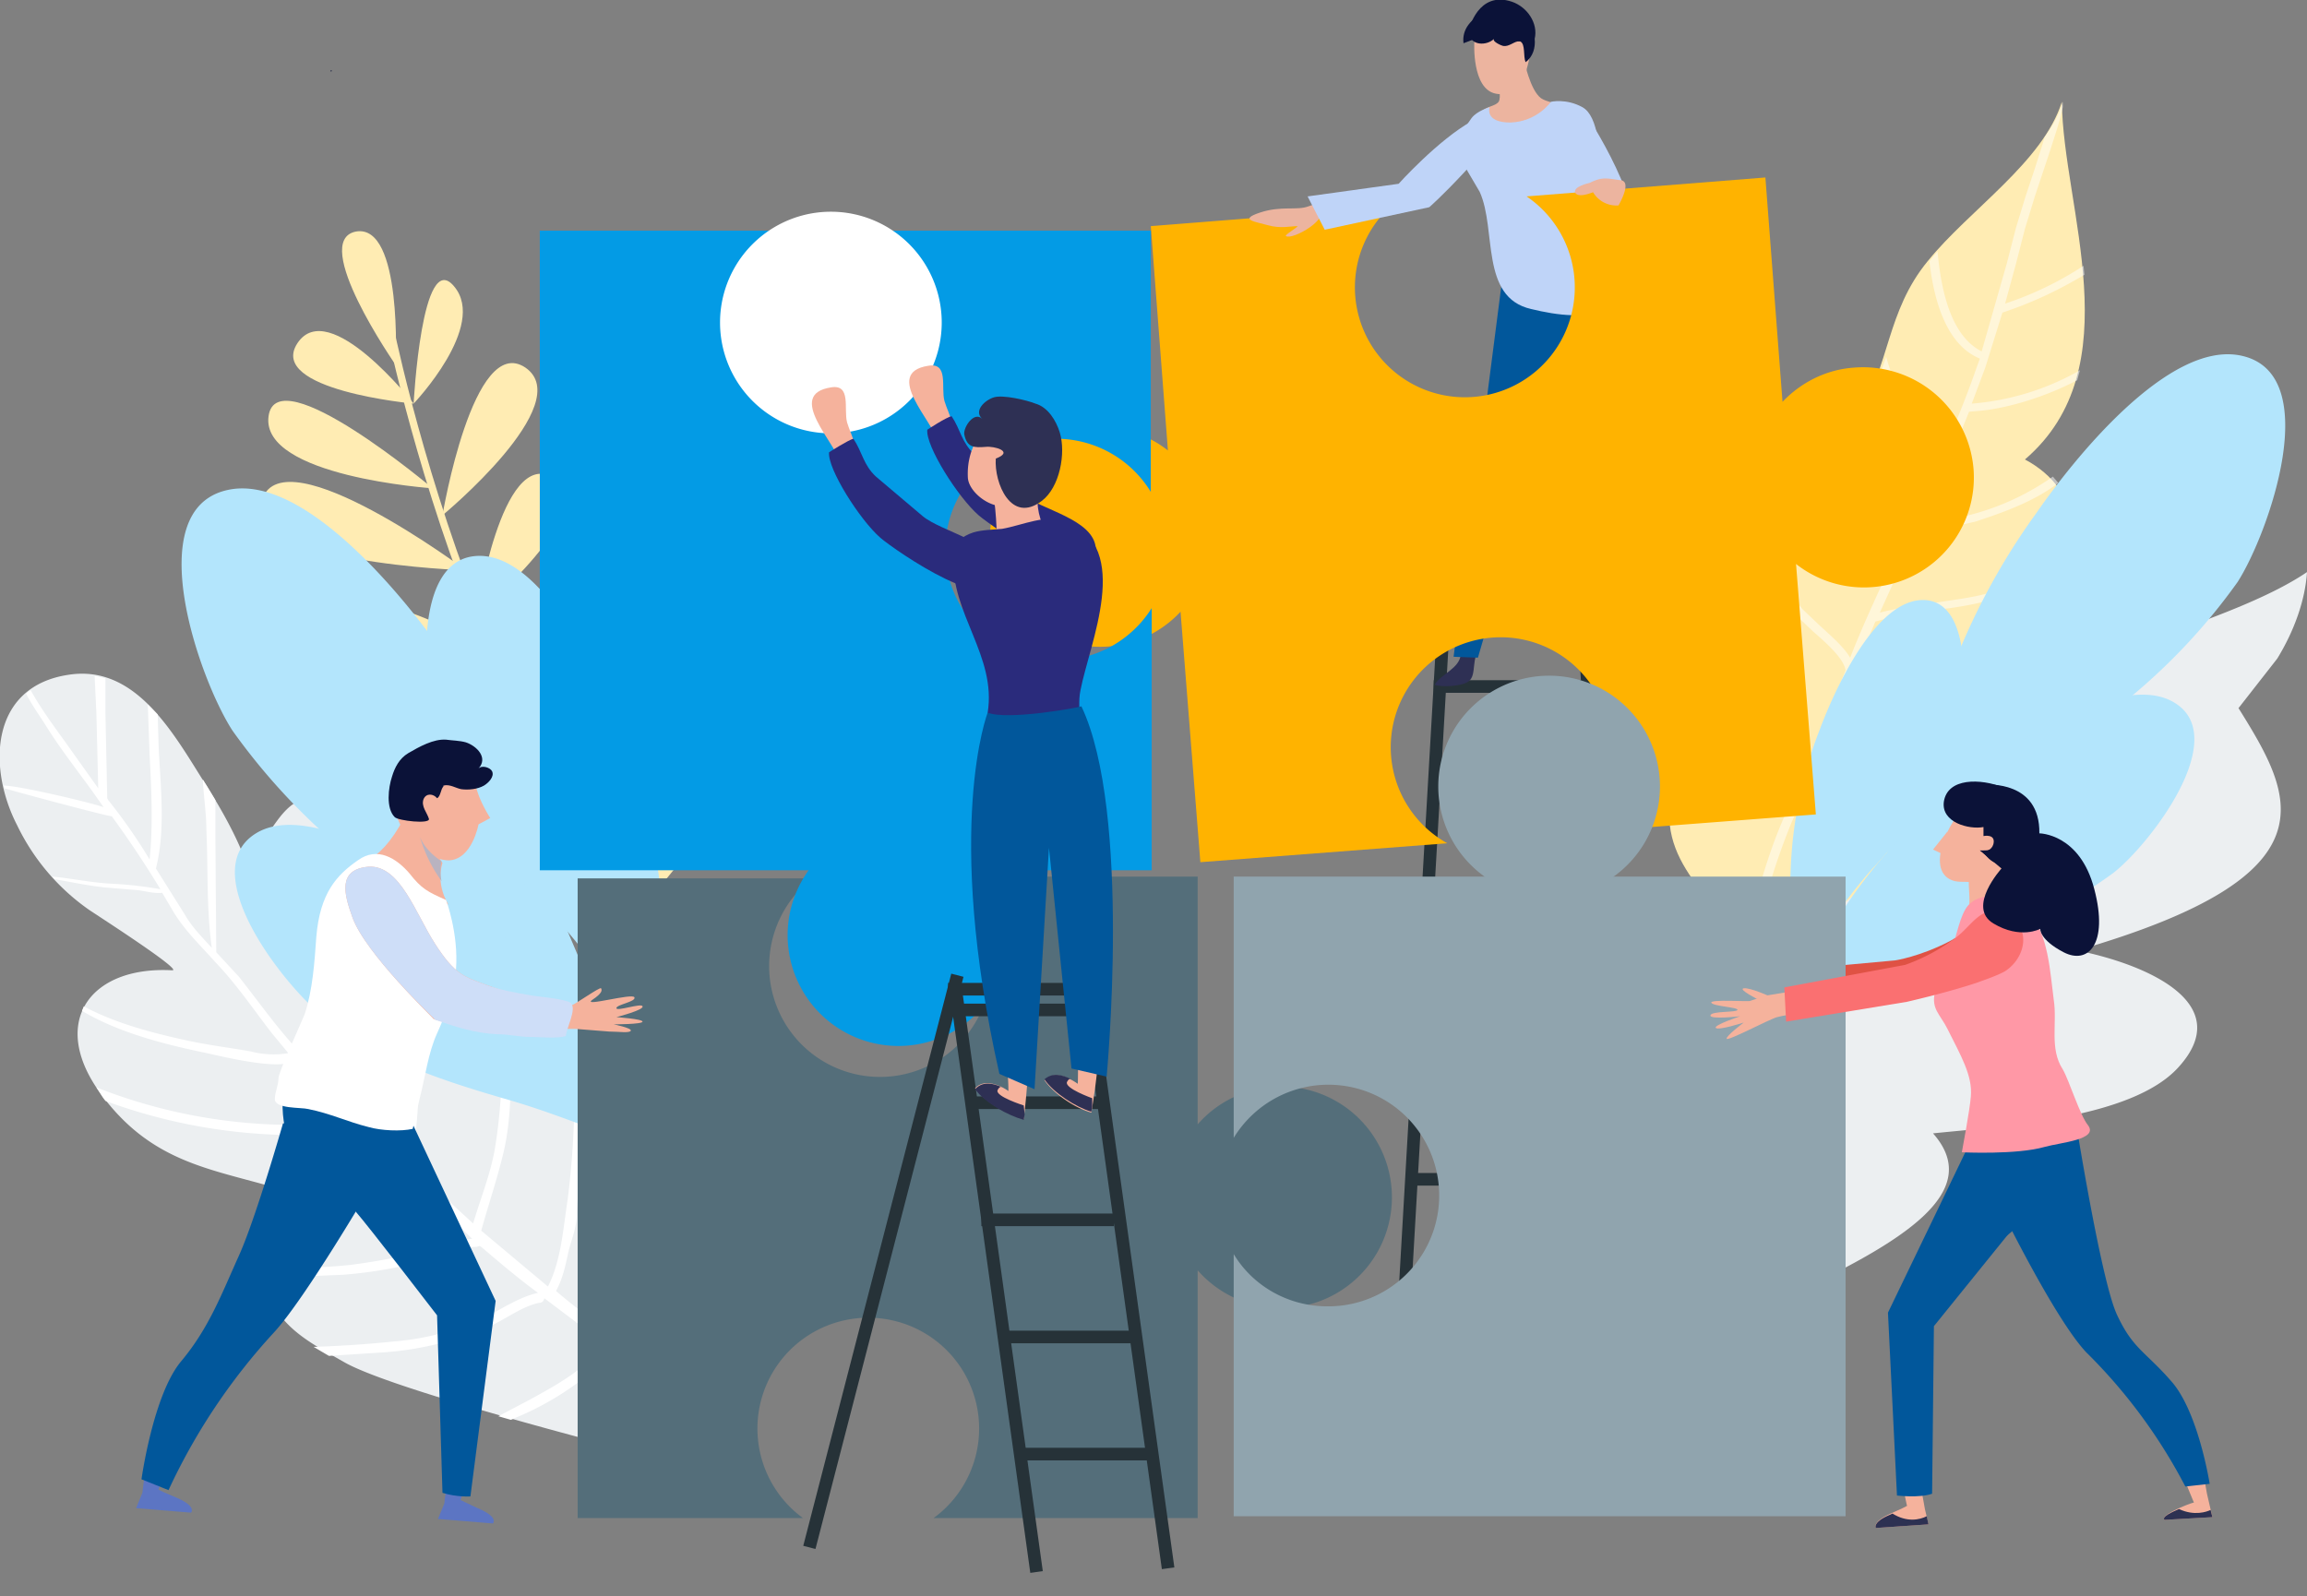 <svg xmlns="http://www.w3.org/2000/svg" viewBox="0 0 256 177.2"><rect x="0" y="0" width="256" height="177.2" fill="#808080" stroke="none"/><defs/><style>.st0{opacity:.3;fill:#a8bcff}.st1{fill:#eceff1}.st2{fill:#ffecb3}.st3{opacity:.5}.st4{fill:#fff}.st5{fill:#b3e5fc}.st6{fill:#546e7a}.st7{fill:#2a2b7c}.st8{fill:#7ab6f6}.st9{fill:#263238}.st10{fill:#bfd4f8}.st11{fill:#0b1238}.st12{fill:#2e3054}.st13{fill:#01579b}.st14{fill:#ecb49f}.st15{fill:#ffb300}.st16{fill:#5c75c3}.st17{fill:#f5b29c}.st18{fill:#b9b3c0}.st19{fill:#cdd8e4}.st20{fill:#cedef8}.st21{fill:#df5244}.st22{fill:#90a4ae}.st23{fill:#039be5}.st24{fill:#ff98a6}.st25{fill:#fa7071}.st26{fill:#2d3152}</style><g id="Layer_2"><path d="M82 84.1c0 .5-4.6.9-10.4.9a31 31 0 01-10.4-.9c0-.5 4.6-.9 10.4-.9 5.8 0 10.4.4 10.4.9z" class="st0"/><path d="M256 63.5c-14.7 10-61.4 15.3-51.1 35.1-21.6 2-27 9.3-22.7 23.7-.5-1.5-7.9 1-8.9 1.7a16.6 16.6 0 00-4.2 5.7c-2.5 5-1.9 10-1.8 15 .2 6-.4 12-1.4 18 11.2-14.6 60.2-23.8 48.6-36.9 7.7-.8 22-1.6 27.2-7.3 6.6-7.2-3.7-11.5-11.2-13 29-8.4 24-17.1 17.9-26.9l4.3-5.5c1.9-3.1 3.1-6.5 3.3-9.6z" class="st1"/><path d="M193.8 105.9c-4.1-7.4-11.3-10.8-7.5-20.7 1.5-3.9 5.4-6.5 7.3-10 2.5-4.4.8-5.1.5-9.6-.7-9.7 7.1-12 12.1-19.6 3.5-5.3 3.1-11.4 7.7-17 4.6-5.7 12.8-11 14.9-17.7.1 11.7 7.8 29.5-4.1 39.7 6.4 3.4 7 10.5 3.4 16.2-1.7 2.7-6.7 5-7.8 7.8-1.5 3.9 1.4 3.9 1.5 7.3.3 10.7-39.4 27.2-30.2 37.6l2.2-14z" class="st2"/><g class="st3"><path d="M222.2 34.7c3.6-1.2 6.4-2.6 9.1-4.2l-.1-1a36.9 36.9 0 01-8.7 4.2l1.2-4.4 1-3.9 1.1-3.6 1-3 .7-2.1c.5-1.6 1.1-3.3 1.4-4.8v-.6c-.4 1.4-1.1 2.6-2 3.9l-.4 1.3-.7 2.2-1 3-1.1 3.6-1 3.9-2.8 9.8c-3.4-1.7-4.5-6.7-4.9-11.1l-.9 1.1c.5 4.4 1.9 9.3 5.6 10.8l-.4 1.1c-1.1 3.2-2.4 6.3-3.7 9.4a24.1 24.1 0 01-6.3-10.7l-.6 1.7c1.2 3.6 3.5 7.1 6.5 10l-3.6 7.9h-.1l-.1.2-1 2.2-2.5-2.7c-.9-.8-1.7-1.7-2.4-2.6a17 17 0 01-2.7-6.2l-.9.9c.5 1.9 1.2 3.9 2.6 5.8.7 1 1.6 1.8 2.5 2.7 1 .9 2 1.9 2.7 2.9l.3-.1c-1.5 3.3-3.1 6.7-4.5 10.2l-.2.5c-.7-1.2-2.1-2.4-3.3-3.5l-2-1.9c-2-2.4-3.9-5.1-4.9-7.9l-.5 1.6c1.1 2.4 2.8 4.7 4.5 6.8l2.1 2c1.5 1.3 3.4 3 3.6 4.3a1020 1020 0 01-7 16.7c-1.8 4.2-2.9 8.5-4 12.7l-.2 1 .5.8-.5 3.3 1.3-5a76 76 0 013.9-12.6c2.5-5.6 4.8-11.3 7.1-16.8v-.1l.7-1.8 1.5-3.6c2-.6 4.4-1 6.7-1.3 1.8-.2 3.7-.5 5.3-.9 4.1-1 7.1-2.6 10.1-4.2l.2-1.1c-3.2 1.8-6.2 3.5-10.4 4.5-1.6.4-3.4.6-5.2.9-2.1.3-4.3.6-6.2 1.1l3.8-8.4c1-.5 2.4-.8 3.7-1l3.1-.7c2.4-.8 6.4-2.1 9.2-4.3l-.6-.7a28.3 28.3 0 01-11.8 4.8l-3.1.7c1.9-4.2 3.9-8.4 5.6-12.7l1.2-.1c3.2-.3 7.4-1.6 10.8-3.4l.3-1.1a28.7 28.7 0 01-12 3.7l1.5-4 1.9-6.1zM192.3 112.6l.6-1.8-1.2 1.7.6.1z" class="st4"/></g><path d="M82.4 107C54.8 96.8 42.7 35.8 42.6 35.2l.8-.2c.1.6 12.1 61.2 39.3 71.2l-.3.8z" class="st2"/><path d="M72.1 99.4c0 .3.2-14.9 7.1-15.1 6.9-.2-7.1 15.4-7.1 15.4v-.3zM65.5 92.8s3-17.8 8.7-15.5c5.7 2.3-8.7 15.5-8.7 15.5zM60.2 84.1S64.7 64.7 71.8 68c5.4 2.5-11.6 16.1-11.6 16.1zM52.9 68.2s2.7-18.6 8.5-15.2c5.8 3.3-8.5 15.2-8.5 15.2zM55.1 74.5s7.2-17.6 11.8-12.8c3.1 3.2-11.8 12.8-11.8 12.8zM49.1 57.2s3.4-20.3 9.2-16.4c5.8 4-9.2 16.4-9.2 16.4zM45.9 44.8s.9-17.4 4.5-13c3.7 4.4-4.5 13-4.5 13zM43.9 40.5s-9.6-13.8-4.4-14.8c5.2-.9 4.4 14.8 4.4 14.8zM45.9 44.8S29.6 43.3 33 38.1c3.5-5.3 12.9 6.7 12.9 6.7zM48 54.2s-19.1-1.3-18.2-8c.9-6.6 18.2 8 18.2 8zM51.7 63.3s-25.1-.8-22.6-7.9c2.5-7.1 22.6 7.9 22.6 7.9zM55.2 72.1S27.6 74.8 28.1 67c.5-7.7 27.1 5.1 27.1 5.1zM62 86.4s-25.9-4.3-26.5 2.9C35 96.5 62 86.4 62 86.4zM56.7 77.9s-22.1-7.2-23.3-.1c-1.3 7.2 23.3.1 23.3.1z" class="st2"/><path d="M64.9 91.5s-22.6-1-19.9 5.9c2.7 6.9 20.6-4.6 20.6-4.6l-.7-1.3z" class="st2"/><path d="M38.2 151.2c-3.3-1.9-6.9-3.6-8.4-7.5-2.1-5.4 1.4-6.2 3.5-11-8.4-2.9-15.7-2.8-21.9-11-6.1-8-1.6-14.5 7.7-14 1.3.1-7.7-5.7-9.2-6.7a24.3 24.3 0 01-8-9.4c-3.3-6.4-3-15.4 5.7-16.7 7.6-1.2 11.8 6.8 15.3 12.3 1.6 2.5 3.4 5.7 4.4 8.5 3.6-3.6 4.5-9.6 10.5-5.9 4.2 2.6 6 10 4.5 14.4 5.9-.9 9-2.7 14.3.6 3.4 2.2 7 6.2 9.4 9.8 5.6 8.2 16.6 39.8 19 50.2.1.1-39.8-9.6-46.8-13.6z" class="st1"/><path d="M83.4 158.7c-2.8-1.5-5.4-3.3-8-5.1l.4-1.8c.3-1.9.9-3.8 1.3-5.7l.8-4.3-.9-2.5-.6 3.9c-.3 2-.8 3.9-1.3 5.8-.2.9-.3 2.7-.7 3.8l-6.4-4.7a74.7 74.7 0 01-6.3-4.8c.7-1.3 1-2.6 1.3-4 .3-1.5 1-2.9 1-4.5 0-2.4.7-4.8.9-7.1.2-1.9.2-3.9.1-5.8-.2-3.3-.3-6.6-.7-9.8l-1.1-1.3a96.8 96.8 0 01-.2 22.3c-.5 3.1-.7 6.8-2.2 9.7l-7.4-6.2c.8-2.9 1.8-5.8 2.5-8.8.9-3.9.8-8.2.8-12.1 0-3.8-.3-7.5-.8-11.2l-1-.5c.6 3.6.7 7.3.8 10.8.1 4.3-.1 8.6-.8 12.8-.5 2.8-1.6 5.5-2.4 8.2l-7.4-6.8c1.1-2 1.2-4.8 1.3-7a124.8 124.8 0 000-18.4l-1 .2.3 4.5c.1 3.8 0 7.5-.3 11.3-.2 2.6 0 6.1-1.1 8.6l-1.3-1.3-6-6c.9-2.7 1-5.5.9-8.3-.1-3.9.4-7.7.2-11.6-.1-3.7-.5-7.8-1.3-11.7-.5-.2-.9-.4-1.3-.4a60.8 60.8 0 011.3 21.9c-.1 3.1 0 6.1-.7 9.1a83.5 83.5 0 01-4-4.4c-2-2.3-3.7-4.7-5.6-7.1l-2.5-2.7-.1-12.7v-4.2l-.9-1.5-.5-.8c.1 1.9.4 3.8.4 5.6.2 4.3 0 8.8.6 13.1-1.1-1.2-2.2-2.3-3-3.7l-3.2-5.1c1.1-4.3.5-9.2.3-13.6l-.1-3.5-1.1-1.1.2 5.6c.2 3.8.4 7.8 0 11.6a60 60 0 00-4.6-6.6l-.1-.2-.2-9.4v-3.9l-1.2-.3.2 4.3.2 8.2-3.7-5.2c-1.3-1.8-2.7-3.7-3.8-5.7l-.5.4c.6 1.2 1.4 2.3 2.1 3.4 1.6 2.6 3.5 5 5.3 7.5l1.2 1.7c-1-.4-9.3-2.4-11.1-2.4l.1.3c2.4.7 11.8 3.2 11.9 3.1a114 114 0 015.4 8.1c-1.7-.3-3.4-.5-5.2-.6-2.4-.1-4.6-.6-6.8-.8l.3.3c1.8.3 3.6.7 5.5.9l3.6.3c1 .1 1.8.4 2.8.3l1.3 2.2c1.3 2.1 3 3.7 4.6 5.5 2.3 2.4 4.2 5.2 6.2 7.8l1.9 2.3a10 10 0 01-4.2-.2c-2.3-.4-4.7-.7-7-1.2-3.7-.8-8-1.9-11.5-3.8l-.2.5c4 2.4 9.1 3.7 13.4 4.6 1.1.2 8.7 2.2 10.1.9a99.8 99.8 0 003.4 3.6l3.1 3.2a59.5 59.5 0 01-28.4-3.8l.7 1.1.3.4a61.4 61.4 0 0028.2 3.4h.2l1.3 1.4 2.1 2.1c0 .3.3.6.6.6l3.1 2.8 5.2 5c-.6 0-4 1.1-4.4 1.2-3 .7-6 1.3-9.1 1.7-2.9.3-5.9.4-8.9.3l-1-.1v.8l.9.1c2.7.3 5.4.1 8.1 0 2.6-.2 5.2-.6 7.7-1.2 1.3-.3 2.6-.5 3.8-.9 1.2-.4 2.1-1 3.4-1l.3-.1.2.1c2 1.7 4.1 3.5 6.3 5.1-2.2.5-4.2 1.9-6.2 2.9a30.1 30.1 0 01-9.8 2.5c-2.9.3-5.9.5-8.9.6l1.7 1 6.2-.4a35.4 35.4 0 0012.1-3.1c1.6-.8 3.4-2.1 5.1-2.4.3 0 .5-.3.5-.5l6.9 5.2c-.9.8-1.7 1.7-2.7 2.4-1.7 1.4-3.7 2.5-5.7 3.6l-3.6 1.9 1.4.4.9-.4c2.6-1.1 5.3-2.7 7.5-4.5.9-.7 2.4-1.6 3-2.7l5.3 3.8c-.2.5.5 1 .9.7 2.4 1.7 4.7 3.3 7.2 4.8l1.8 1.1c.4-.6.3-1.2.1-1.7z" class="st4"/><path d="M62.7 102.7a81.6 81.6 0 00-13.3-29.9c-4-5.8-15.5-20.4-24.2-18.4-9.7 2.2-3.1 21 .6 26.7a71.2 71.2 0 0021 19.5c7.7 5.3 14.6 11.9 22.2 16.9l-6.3-14.8z" class="st5"/><path d="M69.1 119.7a63.6 63.6 0 00-17.7-19.3c-4.5-3.4-17-11.6-23-7.9-6.8 4.2 3 16.7 7.2 20.1 6.2 5 13.3 7.3 20.9 9.5 7.2 2.1 14.1 5.4 21.1 7.3l-8.5-9.7zM73.5 106.3c.6-8-1.8-17.9-4.8-25.7-2.1-5.3-8.3-18.8-15.4-18.9-8-.1-6.3 15.8-4.5 20.9a56.5 56.5 0 0012.7 19.1c5 5.6 9.2 12 14.1 17.3l-2.1-12.7z" class="st5"/><path d="M90.4 97.3a12.3 12.3 0 1014.5 0h28v27.5a12.3 12.3 0 110 16.2v27.5h-29.3a12.3 12.3 0 10-14.5 0h-25v-71h26.3z" class="st6"/><path d="M108.1 84.4c0 .7-3.4 1.2-7.5 1.2s-7.5-.5-7.5-1.2 3.4-1.2 7.5-1.2 7.5.5 7.5 1.2z" class="st0"/><path d="M101.9 83.9c.4-4.2 1.2-8.6.8-12.8-.1-1.2-1.1-6.3-3-5.2-1.5 1-.5 4.5-.5 5.9 0 3.9.8 8.2 1.9 11.8l.8.3z" class="st4"/><path d="M99.2 84.2l-.2-.1c-.8-.4-1.7-.8-2.2-1.6-.3-.5-.3-1.1-.1-1.4.1-.2.4-.4.7-.4l.7.2c-.8-2-1.7-5.2 0-6l.5-.1c1.2 0 1.6 2.2 1.8 3.7l.2.8.4 1.6.9 3.7v.2l-2.7-.6zm-1-9.1c-1.6.8-.3 4.5.3 6.1l.2.5-.4-.3c-.4-.3-.7-.4-.9-.4-.2 0-.4.1-.5.3-.2.3-.1.7.1 1.2.4.8 1.2 1.1 2 1.5l.1.1 2.4.4-.8-3.5-.4-1.6-.2-.8c-.2-1.2-.6-3.5-1.6-3.5h-.3z" class="st7"/><path d="M101.4 84.7c-.6-2.7.7-7.1 1.8-9.7.3-.9 2.2-3.7 3.4-3.1 1.1.6-.4 3.5-.9 4.2.3-.4 1-.8 1.6-.7 1.2 0 .9.2.8 1.2-.2 1.5-1.3 2.3-2.3 3.2.8-.3 2-.2 1.9.9 0 1.1-6.3 4-6.3 4z" class="st8"/><path d="M104.6 111.5H211v1.4H104.6z" class="st9" transform="rotate(-86.7 157.7 112.2) scale(1)"/><path d="M177.6 59h1.4v106.4h-1.4z" class="st9" transform="matrix(.998 -.058 .058 .998 -6.2 10.4)"/><path d="M159.1 97.4H177v1.4h-17.9zM159.1 86.4H177v1.4h-17.9zM159.1 75.5H177v1.4h-17.9zM160 64.6h15.7V66H160zM159.1 108.3H177v1.4h-17.9zM158.3 119.2h19.6v1.4h-19.6zM156.8 130.2H178v1.4h-21.2zM157 141.1h22.2v1.4H157zM156.2 152H180v1.4h-23.8z" class="st9"/><path d="M175.5 11.9s6.7 9.8 5.8 14.8c0 0-3.9.7-7.1-4.8.1 0-3.1-7.7 1.3-10z" class="st10"/><g><path d="M162.4 4.8c-.2-1.6.9-2.7 2.2-3.4.6-.3 1.3-.6 2-.5.6.2 1.8.9 2.1 1.5l-6.3 2.4z" class="st11"/><path d="M162.1 72.6c-.1 1.6-2.2 2.2-2.9 3.4.7.3 3.1.2 3.8-.4.9-.7.2-2.6 1.3-3.7l-2.2.7zM177.7 72.1c.1 1.2-.3 2.4-.2 3.7 1.6.3 3 .6 4.6.5-.4-1.1-1.2-1.4-2.1-2-1.4-1.1-.7-1.9-1.3-3.4l-1 1.2z" class="st12"/><path d="M166.9 29.4l-5.6 43.5 2.7.1 8.5-29.2 4.3 29.9 2.6-.2s.2-19.8.1-25.9c-.1-6.1.2-14.7-2.1-18.3.1-.1-7.4 2.2-10.5.1z" class="st13"/><path d="M168.8 5.6c.4 1.4 1 4.4 2.2 5.3 1.1.8 5.6.9 4.8 3.2-.5 1.3-2.2 2.4-3.2 3.1-1.9 1.2-4.5 2.5-6.8 2.3-1.2-.1-2.3-.8-2.5-2.3-.1-.9.4-1.4.6-2.2.2-.9-.1-2 .6-2.7.5-.5 1.4-.5 1.8-1 .3-.5 0-1.8-.1-2.3-.6-1.9 1.3-4.1 2.6-3.4z" class="st14"/><path d="M169.4 7.7l-.6-1.5c-1.2-.1-2.6 1.8-2.4 3.5l.1.4.1.3-.2.8c.6.5 1.1.7 1.7.5 1-.2 1.1-2.9 1.3-4z" class="st14"/><path d="M163.6 4.7s-.3 5.2 2.4 5.7c2.7.5 3.4-2.3 3.8-4.4.5-2.3.3-3-2.8-3.6-3.1-.5-3.4 2.3-3.4 2.3z" class="st14"/><path d="M167.8.2C164-1.1 163 3.3 163 3.3v.4c.2 1.4 2 1.4 2.8.6-.3.3.9.8 1 .8.6.1 1.1-.4 1.6-.5H168.7c.6.3.3 1.7.6 2.3.8-.6 1.1-1.6 1-2.6.4-1.7-.8-3.5-2.5-4.1z" class="st11"/><path d="M161.5 16.7c.3-1.7 1.2-2.7 1.8-3.6.6-.8 2-1.2 2-1.2s-.6 1.7 2.3 1.7c3-.1 4.5-2.3 4.5-2.3s1.7-.4 3.5.6 2 5.1 2.1 8.8c.1 3.7-.1 4.3.4 6.7.5 2.2.3 4.6.8 6.7-2.7 1.4-6.1.9-9 .2-5.7-1.3-3.8-8.8-5.7-13l-2.7-4.6z" class="st10"/></g><path d="M213.4 85.1A75 75 0 01226 56.9c3.8-5.5 14.6-19.3 22.8-17.4 9.2 2.1 2.9 19.8-.5 25.1A67 67 0 01228.5 83c-7.3 5-13.8 11.3-20.9 16l5.8-13.9z" class="st5"/><path d="M198.7 100a47.7 47.7 0 013.3-19.2c1.5-4 6-14.1 11.3-14.2 5.9-.1 4.9 11.7 3.6 15.5a44.8 44.8 0 01-9.2 14.4c-3.7 4.2-6.7 9.1-10.3 13.1l1.3-9.6z" class="st5"/><path d="M202.9 103.6a59 59 0 0116.7-18.2c4.3-3.2 16-10.9 21.7-7.4 6.4 3.9-2.8 15.8-6.8 18.9a53.6 53.6 0 01-19.7 9c-6.8 2-13.3 5.1-19.9 6.8l8-9.1z" class="st5"/><g><path d="M205.8 40.8c-3.2.2-6 1.7-8 3.8l-1.9-24.9-26.5 2.1a12.2 12.2 0 11-15.2 1.2l-26.5 2.1 1.9 24.9a12.2 12.2 0 101.4 17.9l2.2 27.8 27.4-2.1a12.2 12.2 0 1113.5-1.1l27.4-2.1-2.2-27.8A12.2 12.2 0 00219 52.1a12.3 12.3 0 00-13.2-11.3z" class="st15"/></g><g><path d="M15.8 165.7l-.7 1.7 6.1.5s.7-.7-1.7-1.7-1.9-.9-1.9-.9l.9-2.6-2.2-1.1-.5 4.1zM49.3 166.9l-.7 1.7 6.1.5s.7-.7-1.7-1.7l-1.9-.9.9-2.6-2.2-1.1-.5 4.1z" class="st16"/><path d="M48.4 83c1.9 0 4 2.5 4.4 4.2.3 1.6 1.6 3.6 1.6 3.6l-1.3.7s-.7 3.9-3.3 4c-1.7 0-4.2-1.6-5.2-3.6-1.4-2.7-.8-3.6-.3-5.3.5-1.5 2.2-3.4 3.7-3.7l.4.1z" class="st17"/><path d="M46.1 89.3c0 2.3 1.8 4.6 3 6.5 0 0-.8 2.1.6 4.5.3.6-3.9-1.7-4.3-1.9-1-.5-2.8-.9-3.5-1.9-.7-1-1-.9-.2-1.6 1.3-1 2.8-3 4.2-6.4l.2.8z" class="st17"/><path d="M46.6 92.9c.3.7.9 1.7 2.4 2.7-.1.5-.2 1.3 0 2.2a16 16 0 01-2.4-4.9z" class="st18"/><path d="M41.2 131.6s-7.3 12.5-10.8 16.3a68 68 0 00-11.7 17.5l-3-1.2s1.3-9.4 4.4-13.1c3.1-3.7 4.5-7.5 6.4-11.7 1.9-4.2 4.9-14.7 4.9-14.7s14.2-2.7 9.8 6.9z" class="st13"/><path d="M44.4 121.8L55 144.4l-2.8 21.7s-1.5.1-3.1-.4l-.6-19.7s-7.6-9.9-9.1-11.6c-1.5-1.7-8.7-4.2-8-13 .7-8.6 12.3-4.7 13 .4z" class="st13"/><path d="M40.7 116c-.7-3.2 4.1-6.1 7.1-6.8a27 27 0 01-.6 6.3c-3.2 1.3-6.1 2-6.5.5z" class="st19"/><path d="M49.5 99.9s1.4 3.7 1.1 7.7c-.2 2.5-1.1 4.9-2.1 7.1-1 2.2-1.3 4.8-1.9 7.1l-.8 3.5c-1.3.3-3.5.2-4.9-.2-2.4-.6-4.2-1.5-6.7-2-.8-.2-3.7 0-3.7-1.1 0-.8.4-1.5.4-2.3 0-.7 2.5-6.1 2.9-7.1.9-2.7 1.1-5.8 1.3-8.6.4-4.9 2.3-6.9 4.6-8.5 2.2-1.6 4.3-.2 5.7 1.4 1.4 1.8 2.1 2.1 4.1 3z" class="st4"/><path d="M39.1 101.8c-.9-2.5-1.7-5.3 1.8-5.6 3.5-.2 5.2 5.2 7.4 8.6 2.2 3.4 3.2 3.6 5.6 4.5 2.4.9 8 2.6 9.5 2.3.4-.1 3.2-2.1 3.3-1.9.1.2.2.5-1 1.3-1.1.8 4.5-.8 4.7-.3s-2 .8-2 1.2 2.8-.6 2.9-.2c.2.4-2.9 1.2-2.9 1.2s2.9.2 2.9.5-3.2.3-3.2.3 2 .4 1.9.7-1.4.1-2.4.1l-3.8-.3h-7.2c-2.8-.1-5.8-.2-8.5-1.1.1 0-7.6-7.3-9-11.3z" class="st17"/><path d="M39.1 101.8c-.9-2.5-1.7-5.3 1.8-5.6 3.5-.2 5.2 5.2 7.4 8.6 2.2 3.4 3.2 3.6 5.6 4.5 1.6.6 3.4.9 5.1 1.2.6.1 3.8.4 4.3.8.8.6-.5 2.9-.5 3.7-1 .3-2.9.1-3.9.1-1.3 0-2.4-.3-3.7-.3-2.4-.1-4.6-.8-6.9-1.6-.1-.1-7.8-7.4-9.2-11.4z" class="st20"/><path d="M49.2 87.2c.7-.2 1.4.3 2 .4.8.1 1.8 0 2.5-.4.5-.3 1.2-1 .9-1.6-.2-.4-1.1-.7-1.5-.3 1.1-1.2-.2-2.5-1.4-2.9-.7-.2-1.5-.2-2.2-.3-1.4-.1-3 .8-4.2 1.5-1 .6-1.5 1.6-1.8 2.6-.4 1.2-.7 3.5.3 4.5.4.4 3.9.8 3.8.2-.2-.7-.9-1.4-.6-2.2.3-.7 1.1-.6 1.5-.1.4-.2.4-1 .7-1.3v-.1z" class="st11"/></g><path d="M197.2 107.8l-.8 2.9 13.5-.1s4.5-.3 7.9-.8c1.1-.2 2.4-.4 3.4-.8 2.5-1.1 3.7-4.4 1.1-6.2-2.5-1.7-3.8.6-6 1.7-3.3 1.7-6 2.1-6 2.1l-13.1 1.2z" class="st21"/><path d="M147.3 145a12.3 12.3 0 10-10.4-18.7v-29h67.9v71h-67.9v-29.1c2.1 3.5 6 5.8 10.4 5.8z" class="st22"/><path d="M159.6 87.3a12.3 12.3 0 1024.6 0 12.3 12.3 0 00-24.6 0z" class="st22"/><path d="M117.3 73.3a12.3 12.3 0 1110.4-18.7v-29H59.9v71h67.9V67.5a12.4 12.4 0 01-10.5 5.8z" class="st23"/><path d="M104.5 35.8a12.3 12.3 0 11-24.6 0 12.3 12.3 0 0124.6 0z" class="st4"/><path d="M112 103.8a12.3 12.3 0 11-24.6 0 12.3 12.3 0 0124.6 0z" class="st23"/><path d="M36.8 7.9s-.1.1-.1 0v-.1h.1v.1z" class="st11"/><g><path d="M124.4 108.6h1.4v65.8h-1.4z" class="st9" transform="rotate(-7.9 125 141.5)"/><path d="M109.8 109h1.4v65.8h-1.4z" class="st9" transform="rotate(-7.9 110.5 141.9)"/><path d="M111.5 147.7h14.3v1.4h-14.3zM108.9 134.7h14.7v1.4h-14.7zM107.8 121.7h14.5v1.4h-14.5zM105.2 109.1h15.2v1.4h-15.2zM106.4 111.4h15.2v1.4h-15.2zM112.7 160.7H128v1.4h-15.3z" class="st9"/><path d="M65.3 139.4h65.6v1.4H65.3z" class="st9" transform="rotate(-75.5 98 140.1)"/></g><g><path d="M104.1 49.1c-.5-2.3-6.2-7.7-1.1-8.5 2.3-.4 1.4 2.4 1.8 3.9.5 1.7 1.7 3.1-.2 4.4l-.5.2z" class="st17"/><path d="M102.9 47.7c-.2 1.8 3.4 7.5 5.7 9.5 1.5 1.3 13.4 9.6 13 3.7-.2-3.3-6.1-4.3-8.3-6.1l-5.2-4.4c-1.4-1.3-1.5-2.7-2.5-4.2-.6.1-2.7 1.5-2.7 1.5z" class="st7"/><path d="M116.3 53.4c-2.7 1.9 0 6.4 1.3 8.6-2.2-.2-4.6-.4-6.8 0-.3-2.7-.1-6.4-1-8.3l6.5-.3z" class="st17"/><path d="M108 59.1c-1.2.4-2.2 1.1-2.2 2.8-.3 6.2 4.8 10.9 3.8 17.2-.4 5.1 4.8 7.4 9 3.7 2-1.8.8-3.8 1.3-6.2 1-5.2 5.8-15.8-1.5-18.7-2.3-.9-4.9.4-7.2.8-1 .1-2.2.1-3.2.4z" class="st7"/><path d="M113.2 55.1c-1.6 2.6-5.7 0-5.8-2.1-.2-4 2.5-6 2.5-6 1.8-2.4 2.8-2.6 4.8-2 0 .1 3.3 2.4-1.5 10.1zM114.3 99.2c0 8.4.3 16.9-.7 25-1.8-.5-4.3-1.9-5.4-3.4 1-1.1 2.7-.4 3.7.3 0-3.7-1-8-1.9-11.6-.6-2.5-.6-10.1.6-14.1l3.7 3.8zM122.8 98.5c-.4 8.4-.3 16.9-1.7 25-1.8-.5-4.2-2.1-5.2-3.6 1.1-1.1 2.7-.3 3.7.4a51 51 0 00-1-11.7c-.5-2.5.2-9.1-.7-11.7l4.9 1.6z" class="st17"/><path d="M111.2 120.7l.1.1-.1-.1zM113.6 122.7s-3.2-1-2.9-1.7c.2-.4.4-.4.5-.3-1-.5-2.2-.7-3 .2 1.1 1.5 3.6 2.9 5.4 3.4l.1-.6-.1-1zM118.9 119.8l.1.1-.1-.1zM121.2 121.9s-3.1-1.1-2.8-1.8c.2-.4.4-.4.5-.3-1-.5-2.1-.8-3 0 1 1.5 3.5 3.1 5.2 3.6l.1-.6v-.9z" class="st12"/><path d="M109.6 79.1s-4.9 12.6 1.3 40.1l3.9 1.7 1.6-26.8 2.5 24.5 3.9.9s2.8-29.3-2.8-41.1c-.1.1-8.2 1.6-10.4.7z" class="st13"/><path d="M117.6 48c.7 2.3 0 6.1-2 7.6-3.4 2.6-5.3-2-5.1-4.7 2.1-.8-.2-1.4-1.1-1.3-1.3.1-2.1.1-2.4-1.4-.1-.8 1.1-2.6 2-1.7-1-.9.3-2.1 1.3-2.4 1-.3 3.6.3 4.6.7 1.4.4 2.3 1.9 2.7 3.2z" class="st12"/><path d="M93.3 51.5c-.5-2.3-6.2-7.7-1.1-8.5 2.3-.4 1.4 2.4 1.8 3.9.5 1.7 1.7 3.1-.2 4.4l-.5.2z" class="st17"/><path d="M92 50.2c-.2 1.8 3.4 7.5 5.7 9.5 1.5 1.3 13.4 9.6 13 3.7-.2-3.3-6.1-4.3-8.3-6.1l-5.2-4.4c-1.4-1.3-1.5-2.7-2.5-4.2-.5.1-2.7 1.5-2.7 1.5z" class="st7"/></g><g><path d="M244.9 165.8l.6 2.6-5.3.3s-.6-.3 1.6-1.3c2.3-1 1.7-.5 1.7-.5l-1.2-2.9 2.1-1 .5 2.8zM213.6 167.5l.4 1.7-5.8.4s-.6-.6 1.6-1.6c2.3-1 1.8-.9 1.8-.9l-.4-1.9 1.7-1.6.7 3.9z" class="st17"/><path d="M222.3 134.7s5.8 11.8 9.2 15.4a59.5 59.5 0 0111 14.9l2.7-.3s-1.2-7.7-4.1-11.2c-3-3.5-4.4-3.7-6.2-7.6-1.8-3.9-4.7-22.3-4.7-22.3s-12 2.1-7.9 11.1z" class="st13"/><path d="M219 126l-9.5 19.7 1 20.3s2.5.3 3.9-.2l.2-18.6 8-9.9c1.3-1.6 7.6-4 7.1-12.1-.5-8-10-3.9-10.7.8z" class="st13"/><path d="M223.1 101.4l3.3 1.7s-4.1-2.7-4.5-6c-.4-3.3-1.7-2-3-.7-.8.7-.2 3-.4 4.1-.1.9-.6 2-.4 2.8.5 1.7 1.6-.5 2.4-1.1.9-.7 1.7-.7 2.6-.8z" class="st17"/><path d="M218.5 100.4c1.8-1.8 5.1-.6 6.6.9 2.2 2.2 2.4 6.7 2.8 9.7.4 2.6-.5 5.4 1 7.7.7 1.2 1.9 5.1 2.8 6.2 1.2 1.6-3 1.9-4.8 2.4-3.1.9-9.2.6-9.2.6s.9-4.8 1-6.2c.2-2.3-1.1-4.5-2.6-7.5-.8-1.6-1.8-2.2-1.4-4 .4-1.7 1.2-3.4 1.9-5 .5-1.2.9-3.7 1.8-4.7l.1-.1z" class="st24"/><path d="M221.7 98.1c1.3-1.9 2.2-5.4 1.2-7.6-.9-2.2-2.6-2.5-4.6-1.1-2 1.4-4.9 7.5-1.4 8.4.9.2 1.9-.1 2.7.4l2.1-.1z" class="st17"/><path d="M222.3 87.4c-2.5-1-6.2-1.1-6.6 1.6-.3 2.3 2.8 3.1 4.4 2.8v1s1.4-.3 1.1.9c-.2.7-.9.9-1.5.7.6.2.9 1.2 1.9 1.4 1.2.2 1.9-.4 2.5-1.4 1-1.7 1.6-3.8.4-5.4-.4-.7-1.2-1.2-2.2-1.6z" class="st11"/><path d="M216.1 92.3l-1.6 2 1.5.7zM201.5 109.6l.4 2.3v.6c-1.6 0-3.2 0-4.7.4-.8.2-5.5 2.7-5.6 2.4-.1-.3 1.9-1.8 1.9-1.8s-2.8.9-3.1.6 2.7-1.3 2.7-1.3-3.4.4-3.3-.1c.1-.5 2.9-.3 3-.6s-2.7-.4-2.9-.8 4.1-.1 4.3-.2l1.8-.6 5.5-.9z" class="st17"/><path d="M198 109.6l.2 3.8 13.4-2.2s4.4-1 7.7-2.1c1.1-.4 2.3-.8 3.2-1.3 2.3-1.5 3-4.9.1-6.3-2.7-1.3-3.7 1.2-5.6 2.6a21 21 0 01-5.6 3l-13.4 2.5z" class="st25"/><path d="M245.5 168.4l-5.3.3s-.6-.3 1.6-1.2c1.7.8 3.1.3 3.5.1l.2.8zM209.8 168.1l.2-.1c1.6 1 3 .7 3.8.3l.2.9-5.8.4c0 .1-.6-.6 1.6-1.5z" class="st26"/><path d="M220.4 87.1s6-.5 5.9 5.4c0 0 4.5 0 6.1 6.2 1.6 6.1-.7 8.4-3.4 7-2.7-1.4-2.6-2.6-2.6-2.6s-2.2 1.2-5.2-.6c-3-1.8.9-6.1.9-6.1l-2.4-2s5.1.2 2.3-2.7c-2.8-3-1.6-4.6-1.6-4.6z" class="st11"/><path d="M195.2 111s-2.4-1.2-1.7-1.3c.7-.1 2.9.9 2.9.9l-1.2.4z" class="st17"/></g><path d="M145.2 22.9c-1.3.5-3-.1-5.4.7-2.4.8-.5 1 .9 1.4 1.4.4 2.5.1 3.3.1-.1.2-1.5 1-1.3 1.1.7.5 5.1-2 3.7-3.2-.1 0 .1-.6-1.2-.1z" class="st14"/><path d="M158.6 23s1.4-1.2 4-4 4.7-7.7.8-5.6c-3.8 2.1-8.2 7-8.2 7l-10.1 1.4 1.9 3.7 11.6-2.5z" class="st10"/><g><path d="M176.4 20.3a3 3 0 003.2 2.5s1.6-2.7.2-2.8c-1.5-.2-2-.4-3.4.3z" class="st14"/><path d="M176.4 20.3s-1.9.4-1.6 1.1c.4.7 2.3-.2 2.3-.2l-.7-.9z" class="st14"/></g></g></svg>
